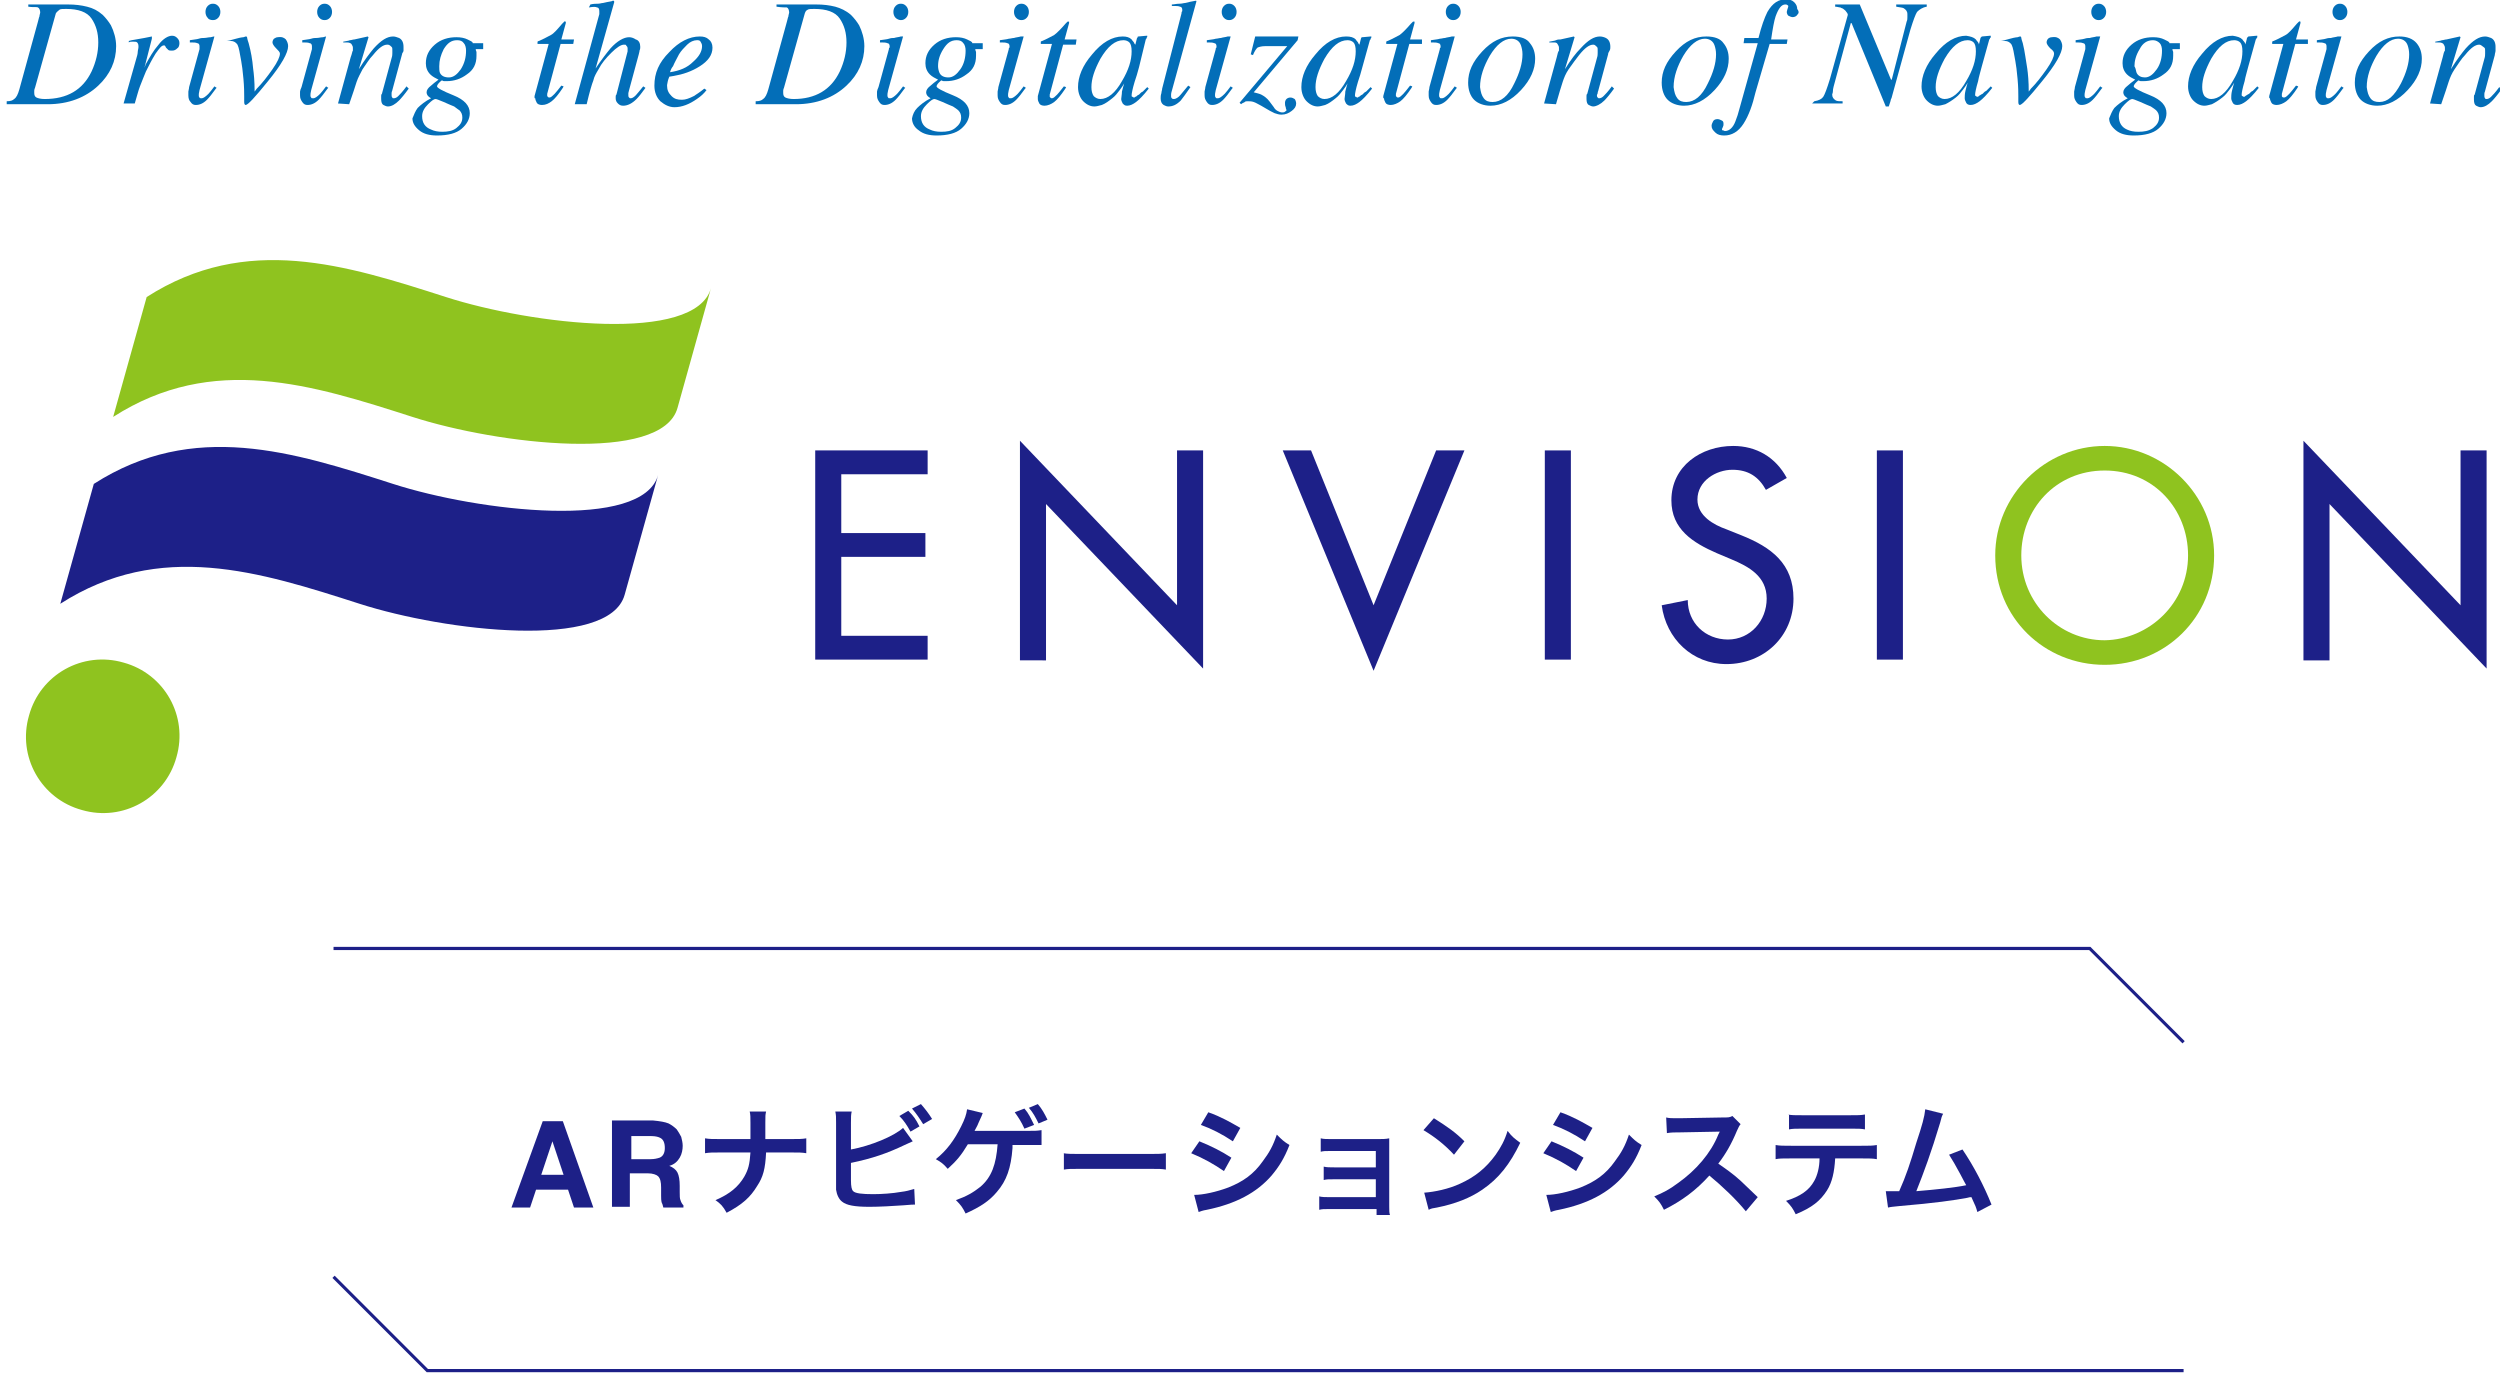 <?xml version="1.0" encoding="utf-8"?>
<!-- Generator: Adobe Illustrator 23.0.3, SVG Export Plug-In . SVG Version: 6.00 Build 0)  -->
<svg version="1.1" id="レイヤー_1" xmlns="http://www.w3.org/2000/svg" xmlns:xlink="http://www.w3.org/1999/xlink" x="0px"
	 y="0px" viewBox="0 0 335.8 184.4" style="enable-background:new 0 0 335.8 184.4;" xml:space="preserve">
<style type="text/css">
	.st0{fill:#036EB8;}
	.st1{fill:#8FC31F;}
	.st2{fill:#1D2088;}
	.st3{fill:#1D2087;}
	.st4{fill:none;stroke:#1D2088;stroke-width:0.425;stroke-miterlimit:10;}
</style>
<g>
	<g>
		<path class="st0" d="M0.9,13.6c0.5,0,0.8-0.1,1-0.3c0.3-0.2,0.5-0.6,0.7-1.3l2.5-9.1c0.1-0.3,0.1-0.5,0.2-0.7
			c0-0.2,0.1-0.4,0.1-0.5c0-0.3-0.1-0.6-0.3-0.7S4.4,1,3.8,0.9V0.6h5.3c1,0,1.8,0.1,2.6,0.3s1.4,0.5,2.1,1.1
			c0.4,0.4,0.8,0.9,1.1,1.4c0.4,0.8,0.7,1.8,0.7,2.8c0,2-0.8,3.8-2.4,5.3c-1.7,1.6-4,2.5-6.8,2.5H0.9V13.6z M12.3,9.6
			c0.6-1.3,0.9-2.6,0.9-3.9c0-1.3-0.3-2.3-0.9-3.2c-0.6-0.9-1.8-1.3-3.4-1.3c-0.4,0-0.8,0-0.9,0.1S7.6,1.6,7.5,1.8l-2.8,10
			c-0.1,0.2-0.1,0.4-0.1,0.4c0,0.1,0,0.2,0,0.3c0,0.3,0.1,0.5,0.3,0.6c0.2,0.1,0.6,0.2,1.1,0.2C9,13.3,11.1,12.1,12.3,9.6z"/>
		<path class="st0" d="M20.4,4.9c0,0,0,0.1,0,0.1c0,0.1,0,0.1,0,0.2l-1,3.9l0.2-0.5c0.5-0.9,1-1.8,1.7-2.6c0.6-0.8,1.3-1.2,1.8-1.2
			c0.3,0,0.5,0.1,0.7,0.3s0.3,0.4,0.3,0.7c0,0.3-0.1,0.6-0.3,0.7c-0.2,0.2-0.4,0.3-0.7,0.3c-0.2,0-0.4,0-0.5-0.1
			c-0.1-0.1-0.2-0.2-0.3-0.3l-0.1-0.2c0,0-0.1-0.1-0.1-0.1c0,0-0.1,0-0.1,0c-0.3,0-0.6,0.4-1.1,1.1C20.4,8,20,8.8,19.6,9.6
			c-0.2,0.5-0.5,1.2-0.8,2c-0.2,0.5-0.4,1.3-0.7,2.3h-1.5l1.7-6c0.1-0.3,0.2-0.7,0.2-0.9s0.1-0.5,0.1-0.7c0-0.2,0-0.3-0.1-0.5
			s-0.3-0.2-0.5-0.2c-0.1,0-0.2,0-0.3,0c-0.1,0-0.3,0-0.4,0.1V5.5l0.4-0.1c0.5-0.1,1.1-0.2,1.7-0.3c0.6-0.1,0.9-0.2,1-0.2
			C20.3,4.9,20.3,4.9,20.4,4.9z"/>
		<path class="st0" d="M28.8,4.9C28.8,4.9,28.8,4.9,28.8,4.9l-2,7.2c-0.1,0.4-0.1,0.6-0.1,0.7c0,0.1,0,0.2,0.1,0.3
			c0,0.1,0.1,0.1,0.3,0.1c0.2,0,0.5-0.2,0.9-0.6c0.2-0.2,0.5-0.6,0.8-1l0.3,0.2l-0.1,0.1c-0.5,0.7-0.9,1.2-1.2,1.5
			c-0.5,0.5-1,0.7-1.5,0.7c-0.3,0-0.5-0.1-0.7-0.4c-0.2-0.2-0.3-0.5-0.3-0.9c0-0.2,0-0.4,0-0.5s0.1-0.4,0.1-0.6l1.4-5.1
			c0-0.1,0-0.2,0-0.2c0-0.1,0-0.1,0-0.2c0-0.2-0.1-0.4-0.3-0.4c-0.2-0.1-0.5-0.1-1-0.1V5.4c0.5-0.1,0.9-0.1,1.2-0.2s0.5-0.1,0.7-0.1
			C27.7,5.1,28,5,28.3,5C28.6,4.9,28.8,4.9,28.8,4.9z M27.9,2.4c-0.2-0.2-0.3-0.5-0.3-0.8c0-0.3,0.1-0.6,0.3-0.8s0.4-0.3,0.7-0.3
			s0.5,0.1,0.7,0.3c0.2,0.2,0.3,0.5,0.3,0.8s-0.1,0.6-0.3,0.8c-0.2,0.2-0.4,0.3-0.7,0.3C28.3,2.7,28,2.6,27.9,2.4z"/>
		<path class="st0" d="M38.4,5.3c0.2,0.3,0.3,0.6,0.3,0.9c0,0.9-0.9,2.5-2.7,4.7c-1.7,2.1-2.7,3.2-3,3.2c-0.1,0-0.2-0.1-0.2-0.4
			c0-0.1,0-0.4,0-0.8c0-0.4,0-1.2-0.1-2.3s-0.2-1.9-0.3-2.4c-0.2-1.1-0.3-1.8-0.5-2.2c-0.2-0.3-0.5-0.5-0.9-0.5c-0.1,0-0.2,0-0.3,0
			c-0.1,0-0.2,0-0.3,0V5.5c0.2,0,0.6-0.1,1.3-0.3s1-0.2,1-0.2L33,4.9c0.1,0,0.2,0,0.2,0.2c0,0.1,0.1,0.4,0.2,0.7
			C33.7,6.9,33.9,8,34,9.2c0.1,0.7,0.2,1.7,0.2,3.1l0.3-0.4c0.7-0.7,1.4-1.6,2.1-2.6c0.7-1,1-1.7,1-2.1c0-0.2-0.2-0.4-0.5-0.7
			s-0.5-0.6-0.5-0.8c0-0.2,0.1-0.4,0.2-0.5c0.2-0.1,0.3-0.2,0.5-0.2C37.9,4.9,38.2,5.1,38.4,5.3z"/>
		<path class="st0" d="M43.8,4.9C43.9,4.9,43.9,4.9,43.8,4.9l-2,7.2c-0.1,0.4-0.1,0.6-0.1,0.7c0,0.1,0,0.2,0.1,0.3
			c0,0.1,0.1,0.1,0.3,0.1c0.2,0,0.5-0.2,0.9-0.6c0.2-0.2,0.5-0.6,0.8-1l0.3,0.2l-0.1,0.1c-0.5,0.7-0.9,1.2-1.2,1.5
			c-0.5,0.5-1,0.7-1.5,0.7c-0.3,0-0.5-0.1-0.7-0.4s-0.3-0.5-0.3-0.9c0-0.2,0-0.4,0-0.5s0.1-0.4,0.2-0.6l1.4-5.1c0-0.1,0-0.2,0-0.2
			c0-0.1,0-0.1,0-0.2c0-0.2-0.1-0.4-0.3-0.4c-0.2-0.1-0.5-0.1-1-0.1V5.4c0.5-0.1,0.9-0.1,1.2-0.2s0.5-0.1,0.7-0.1
			C42.8,5.1,43.1,5,43.4,5C43.7,4.9,43.8,4.9,43.8,4.9z M42.9,2.4c-0.2-0.2-0.3-0.5-0.3-0.8c0-0.3,0.1-0.6,0.3-0.8
			c0.2-0.2,0.4-0.3,0.7-0.3s0.5,0.1,0.7,0.3c0.2,0.2,0.3,0.5,0.3,0.8s-0.1,0.6-0.3,0.8s-0.4,0.3-0.7,0.3C43.3,2.7,43.1,2.6,42.9,2.4
			z"/>
		<path class="st0" d="M45.4,13.9l1.7-6.2c0.2-0.5,0.2-0.8,0.3-0.9c0-0.1,0-0.2,0-0.4c0-0.2-0.1-0.3-0.2-0.5
			c-0.1-0.1-0.3-0.2-0.6-0.2c-0.1,0-0.2,0-0.2,0c-0.1,0-0.2,0-0.3,0V5.6c0.4-0.1,0.7-0.1,0.9-0.2c0.2,0,0.4-0.1,0.6-0.1l1.8-0.4
			c0,0,0.1,0.1,0.1,0.1l-1.3,4.3c0.8-1.3,1.5-2.2,2-2.8c1-1.1,1.8-1.6,2.6-1.6c0.3,0,0.5,0.1,0.8,0.2c0.4,0.2,0.6,0.6,0.6,1.2
			c0,0.2,0,0.3,0,0.5S54,7.1,54,7.3l-1.3,4.8c0,0.1-0.1,0.2-0.1,0.4c0,0.1,0,0.2,0,0.3c0,0.1,0,0.2,0.1,0.3c0,0.1,0.1,0.1,0.2,0.1
			c0.2,0,0.4-0.1,0.6-0.3c0.2-0.2,0.6-0.6,1.1-1.3l0.3,0.3c-0.5,0.7-1,1.3-1.3,1.6c-0.5,0.5-1,0.8-1.5,0.8c-0.2,0-0.4-0.1-0.6-0.2
			c-0.2-0.1-0.3-0.4-0.3-0.8c0-0.1,0-0.2,0-0.4c0-0.1,0-0.2,0.1-0.3l1.3-4.8c0.1-0.3,0.1-0.5,0.1-0.7c0-0.2,0-0.3,0-0.4
			c0-0.2,0-0.3-0.1-0.4C52.3,6,52.2,6,52,6c-0.5,0-1.1,0.4-1.9,1.4c-0.5,0.5-0.9,1.2-1.4,1.9c-0.3,0.6-0.6,1.1-0.8,1.7s-0.5,1.6-1,3
			L45.4,13.9L45.4,13.9z"/>
		<path class="st0" d="M56.1,14.5c0.4-0.4,1-0.9,1.8-1.3c-0.2-0.1-0.3-0.2-0.4-0.3c-0.1-0.1-0.2-0.3-0.2-0.5c0-0.3,0.2-0.6,0.6-0.9
			c0.2-0.2,0.6-0.5,1-0.8c-0.4-0.2-0.8-0.4-1.1-0.7c-0.4-0.4-0.6-0.9-0.6-1.5c0-1,0.4-1.8,1.2-2.5s1.8-1,2.9-1
			c0.6,0,1.1,0.1,1.5,0.3c0.4,0.2,0.7,0.3,0.7,0.5h1.4v0.8h-1c0,0.2,0.1,0.3,0.1,0.4s0,0.3,0,0.5c0,1.1-0.4,1.9-1.3,2.5
			c-0.8,0.6-1.7,0.9-2.7,0.9c-0.1,0-0.2,0-0.3,0s-0.2,0-0.3-0.1c-0.1,0-0.2,0.1-0.4,0.3c-0.2,0.2-0.3,0.4-0.3,0.5
			c0,0.2,0.7,0.6,2.2,1.2c1.5,0.6,2.2,1.4,2.2,2.4c0,0.8-0.4,1.5-1.1,2.1s-1.8,0.9-3.3,0.9c-1,0-1.8-0.2-2.4-0.7s-0.9-1-0.9-1.6
			C55.6,15.4,55.8,14.9,56.1,14.5z M61.3,17.2c0.5-0.4,0.8-0.8,0.8-1.4c0-0.4-0.1-0.7-0.4-1c-0.2-0.1-0.4-0.3-0.7-0.5
			c-0.3-0.1-0.7-0.3-1.4-0.6s-1-0.4-1.1-0.4c-0.2,0-0.5,0.2-1,0.7s-0.8,1-0.8,1.6c0,0.9,0.4,1.5,1.2,1.8c0.4,0.2,0.9,0.3,1.5,0.3
			C60.1,17.7,60.8,17.6,61.3,17.2z M59.1,9.8c0.2,0.4,0.6,0.6,1.2,0.6c0.6,0,1.1-0.4,1.6-1.1c0.5-0.8,0.7-1.6,0.7-2.5
			c0-0.4-0.1-0.8-0.3-1c-0.2-0.3-0.5-0.4-0.9-0.4c-0.8,0-1.3,0.4-1.8,1.2C59.2,7.4,59,8.1,59,8.9C59,9.2,59,9.6,59.1,9.8z"/>
		<path class="st0" d="M71.8,13.1c0-0.1,0-0.1,0-0.2l1.9-7h-1.5c0-0.2,0-0.3,0-0.3s0.1-0.1,0.2-0.1c0.7-0.3,1.2-0.6,1.6-0.8
			s0.9-0.8,1.5-1.5l0.2-0.2c0,0,0,0,0.1-0.1s0.1,0,0.1,0c0.1,0,0.1,0,0.1,0c0,0,0,0.1,0,0.1c0,0,0,0.1,0,0.1l-0.6,2.2h1.7L77,5.9
			h-1.7l-1.8,6.7c0,0.1,0,0.2,0,0.3c0.1,0.1,0.1,0.2,0.3,0.2c0.2,0,0.4-0.2,0.7-0.5c0.2-0.2,0.5-0.6,0.9-1.1l0.3,0.1l-0.1,0.2
			c-0.6,0.9-1.1,1.5-1.5,1.8c-0.4,0.3-0.8,0.5-1.3,0.5c-0.3,0-0.6-0.1-0.7-0.3s-0.2-0.4-0.2-0.6C71.8,13.2,71.8,13.2,71.8,13.1z"/>
		<path class="st0" d="M79.3,0.6c0.4-0.1,0.8-0.1,1-0.1c0.3,0,0.5-0.1,0.7-0.1c0.8-0.2,1.2-0.2,1.3-0.3c0.1,0,0.1,0,0.1,0
			c0.1,0,0.1,0.1,0.1,0.2l-2.5,8.9c0.8-1.2,1.5-2.1,2-2.7c0.9-1,1.8-1.5,2.5-1.5c0.3,0,0.6,0.1,0.9,0.3C85.8,5.4,86,5.8,86,6.3
			c0,0.1,0,0.3-0.1,0.5c0,0.2-0.1,0.4-0.1,0.5l-1.3,4.8c0,0.1-0.1,0.3-0.1,0.4s0,0.2,0,0.3c0,0.1,0,0.2,0.1,0.3
			c0.1,0.1,0.1,0.1,0.2,0.1c0.2,0,0.4-0.1,0.7-0.4c0.2-0.2,0.5-0.6,1-1.2l0.3,0.2c-0.5,0.7-0.9,1.2-1.2,1.5
			c-0.6,0.6-1.2,0.9-1.8,0.9c-0.3,0-0.5-0.1-0.7-0.3s-0.3-0.4-0.3-0.7c0-0.1,0-0.2,0-0.2c0-0.1,0-0.2,0.1-0.3l1.5-5.8
			c0-0.1,0-0.1,0-0.2c0-0.1,0-0.1,0-0.2c0-0.2-0.1-0.3-0.2-0.4C84.1,6,84,6,83.8,6c-0.4,0-1,0.4-1.7,1.1c-0.7,0.7-1.3,1.4-1.7,2.2
			c-0.3,0.5-0.6,1-0.7,1.5c-0.2,0.5-0.5,1.5-0.9,3.2h-1.6l3.3-12.1c0-0.1,0-0.2,0-0.2c0-0.1,0-0.1,0-0.2c0-0.3-0.1-0.5-0.3-0.5
			c-0.2-0.1-0.5-0.1-1.1,0L79.3,0.6L79.3,0.6z"/>
		<path class="st0" d="M89.9,7c1.3-1.4,2.7-2.1,4.1-2.1c0.5,0,0.9,0.1,1.2,0.4c0.3,0.2,0.5,0.6,0.5,1.1c0,1-0.6,1.8-1.7,2.5
			s-2.3,1.1-3.5,1.3l-0.6,0.1c-0.1,0.3-0.2,0.5-0.2,0.6s-0.1,0.4-0.1,0.6c0,0.6,0.2,1,0.6,1.4s0.8,0.5,1.4,0.5c0.5,0,1-0.2,1.6-0.5
			c0.3-0.2,0.8-0.5,1.4-1l0.3,0.2c-0.3,0.4-0.7,0.8-1.3,1.2c-1,0.7-2,1.1-3,1.1c-0.7,0-1.3-0.3-1.9-0.8c-0.5-0.5-0.8-1.2-0.8-2.1
			C87.9,9.8,88.5,8.4,89.9,7z M93.1,8.3c0.8-0.7,1.2-1.4,1.2-2.1c0-0.3-0.1-0.4-0.2-0.6s-0.3-0.2-0.5-0.2c-0.4,0-0.9,0.2-1.3,0.6
			c-0.4,0.4-0.8,0.8-1.1,1.3c-0.3,0.6-0.6,1.1-0.8,1.6C90.3,9,90.1,9.3,90,9.7C91.3,9.5,92.3,9.1,93.1,8.3z"/>
		<path class="st0" d="M101.5,13.6c0.5,0,0.8-0.1,1-0.3c0.3-0.2,0.5-0.6,0.7-1.3l2.5-9.1c0.1-0.3,0.1-0.5,0.2-0.7
			c0-0.2,0.1-0.4,0.1-0.5c0-0.3-0.1-0.6-0.3-0.7C105.4,1,105,1,104.3,0.9V0.6h5.3c1,0,1.8,0.1,2.6,0.3c0.7,0.2,1.4,0.5,2.1,1.1
			c0.4,0.4,0.8,0.9,1.1,1.4c0.4,0.8,0.7,1.8,0.7,2.8c0,2-0.8,3.8-2.4,5.3c-1.7,1.6-4,2.5-6.8,2.5h-5.4L101.5,13.6L101.5,13.6z
			 M112.8,9.6c0.6-1.3,0.9-2.6,0.9-3.9c0-1.3-0.3-2.3-0.9-3.2c-0.6-0.9-1.8-1.3-3.4-1.3c-0.4,0-0.8,0-0.9,0.1
			c-0.2,0.1-0.3,0.2-0.4,0.5l-2.8,10c-0.1,0.2-0.1,0.4-0.1,0.4c0,0.1,0,0.2,0,0.3c0,0.3,0.1,0.5,0.3,0.6c0.2,0.1,0.6,0.2,1.1,0.2
			C109.5,13.3,111.6,12.1,112.8,9.6z"/>
		<path class="st0" d="M121.3,4.9C121.3,4.9,121.3,4.9,121.3,4.9l-2,7.2c-0.1,0.4-0.1,0.6-0.1,0.7c0,0.1,0,0.2,0.1,0.3
			c0,0.1,0.1,0.1,0.3,0.1c0.2,0,0.5-0.2,0.9-0.6c0.2-0.2,0.5-0.6,0.8-1l0.3,0.2l-0.1,0.1c-0.5,0.7-0.9,1.2-1.2,1.5
			c-0.5,0.5-1,0.7-1.5,0.7c-0.3,0-0.5-0.1-0.7-0.4s-0.3-0.5-0.3-0.9c0-0.2,0-0.4,0-0.5s0.1-0.4,0.2-0.6l1.4-5.1c0-0.1,0-0.2,0.1-0.2
			c0-0.1,0-0.1,0-0.2c0-0.2-0.1-0.4-0.3-0.4c-0.2-0.1-0.5-0.1-1-0.1V5.4c0.6-0.1,0.9-0.1,1.2-0.2s0.5-0.1,0.7-0.1
			c0.3-0.1,0.6-0.1,0.9-0.2C121.1,4.9,121.2,4.9,121.3,4.9z M120.3,2.4c-0.2-0.2-0.3-0.5-0.3-0.8c0-0.3,0.1-0.6,0.3-0.8
			s0.4-0.3,0.7-0.3s0.5,0.1,0.7,0.3c0.2,0.2,0.3,0.5,0.3,0.8s-0.1,0.6-0.3,0.8c-0.2,0.2-0.4,0.3-0.7,0.3
			C120.8,2.7,120.5,2.6,120.3,2.4z"/>
		<path class="st0" d="M123.2,14.5c0.4-0.4,1-0.9,1.8-1.3c-0.2-0.1-0.3-0.2-0.4-0.3c-0.1-0.1-0.2-0.3-0.2-0.5c0-0.3,0.2-0.6,0.6-0.9
			c0.2-0.2,0.6-0.5,1-0.8c-0.4-0.2-0.8-0.4-1.1-0.7c-0.4-0.4-0.6-0.9-0.6-1.5c0-1,0.4-1.8,1.2-2.5s1.8-1,2.9-1
			c0.6,0,1.1,0.1,1.5,0.3s0.7,0.3,0.7,0.5h1.4v0.8h-1c0,0.2,0.1,0.3,0.1,0.4c0,0.1,0,0.3,0,0.5c0,1.1-0.4,1.9-1.3,2.5
			c-0.8,0.6-1.7,0.9-2.7,0.9c-0.1,0-0.2,0-0.3,0s-0.2,0-0.3-0.1c-0.1,0-0.2,0.1-0.4,0.3c-0.2,0.2-0.3,0.4-0.3,0.5
			c0,0.2,0.7,0.6,2.2,1.2c1.5,0.6,2.2,1.4,2.2,2.4c0,0.8-0.4,1.5-1.1,2.1c-0.7,0.6-1.8,0.9-3.3,0.9c-1,0-1.8-0.2-2.4-0.7
			c-0.6-0.4-0.9-1-0.9-1.6C122.6,15.4,122.8,14.9,123.2,14.5z M128.3,17.2c0.5-0.4,0.8-0.8,0.8-1.4c0-0.4-0.1-0.7-0.4-1
			c-0.1-0.1-0.4-0.3-0.7-0.5c-0.3-0.1-0.7-0.3-1.4-0.6c-0.7-0.3-1-0.4-1.1-0.4c-0.2,0-0.5,0.2-1,0.7s-0.8,1-0.8,1.6
			c0,0.9,0.4,1.5,1.2,1.8c0.4,0.2,0.9,0.3,1.5,0.3C127.2,17.7,127.8,17.6,128.3,17.2z M126.2,9.8c0.2,0.4,0.6,0.6,1.2,0.6
			c0.6,0,1.1-0.4,1.6-1.1s0.7-1.6,0.7-2.5c0-0.4-0.1-0.8-0.3-1c-0.2-0.3-0.5-0.4-0.9-0.4c-0.8,0-1.3,0.4-1.8,1.2
			c-0.5,0.8-0.7,1.5-0.7,2.3C126,9.2,126.1,9.6,126.2,9.8z"/>
		<path class="st0" d="M137.5,4.9C137.5,4.9,137.5,4.9,137.5,4.9l-2,7.2c-0.1,0.4-0.1,0.6-0.1,0.7c0,0.1,0,0.2,0.1,0.3
			c0,0.1,0.1,0.1,0.3,0.1c0.2,0,0.5-0.2,0.9-0.6c0.2-0.2,0.5-0.6,0.8-1l0.3,0.2l-0.1,0.1c-0.5,0.7-0.9,1.2-1.2,1.5
			c-0.5,0.5-1,0.7-1.5,0.7c-0.3,0-0.5-0.1-0.7-0.4s-0.3-0.5-0.3-0.9c0-0.2,0-0.4,0-0.5s0.1-0.4,0.1-0.6l1.4-5.1c0-0.1,0-0.2,0.1-0.2
			c0-0.1,0-0.1,0-0.2c0-0.2-0.1-0.4-0.3-0.4c-0.2-0.1-0.5-0.1-1-0.1V5.4c0.6-0.1,0.9-0.1,1.2-0.2c0.2,0,0.5-0.1,0.7-0.1
			c0.3-0.1,0.6-0.1,0.9-0.2C137.3,4.9,137.4,4.9,137.5,4.9z M136.5,2.4c-0.2-0.2-0.3-0.5-0.3-0.8c0-0.3,0.1-0.6,0.3-0.8
			c0.2-0.2,0.4-0.3,0.7-0.3s0.5,0.1,0.7,0.3c0.2,0.2,0.3,0.5,0.3,0.8s-0.1,0.6-0.3,0.8s-0.4,0.3-0.7,0.3
			C136.9,2.7,136.7,2.6,136.5,2.4z"/>
		<path class="st0" d="M139.4,13.1c0-0.1,0-0.1,0-0.2l1.9-7h-1.5c0-0.2,0-0.3,0-0.3s0.1-0.1,0.2-0.1c0.7-0.3,1.2-0.6,1.6-0.8
			c0.4-0.3,0.9-0.8,1.5-1.5l0.2-0.2c0,0,0,0,0.1-0.1c0,0,0.1,0,0.1,0c0.1,0,0.1,0,0.1,0c0,0,0,0.1,0,0.1c0,0,0,0.1,0,0.1l-0.6,2.2
			h1.6l-0.1,0.7h-1.7l-1.8,6.7c0,0.1,0,0.2,0,0.3c0.1,0.1,0.1,0.2,0.3,0.2c0.2,0,0.4-0.2,0.7-0.5c0.2-0.2,0.5-0.6,0.9-1.1l0.3,0.1
			l-0.1,0.2c-0.6,0.9-1.1,1.5-1.5,1.8c-0.4,0.3-0.9,0.5-1.3,0.5c-0.3,0-0.6-0.1-0.7-0.3c-0.1-0.2-0.2-0.4-0.2-0.6
			C139.4,13.2,139.4,13.2,139.4,13.1z"/>
		<path class="st0" d="M152,5.3c0.1,0.2,0.3,0.3,0.4,0.6l0.1,0.1l0.2-0.8c0-0.1,0.1-0.1,0.1-0.2s0.1-0.1,0.1-0.1l1.1-0.1
			c0.1,0,0.1,0,0.1,0s0,0.1,0,0.1c0,0.1-0.1,0.2-0.1,0.2c0,0.1,0,0.1-0.1,0.2L153,9c-0.2,0.8-0.4,1.4-0.6,2c-0.3,1-0.4,1.6-0.4,1.8
			c0,0.1,0,0.2,0.1,0.2c0.1,0,0.1,0.1,0.2,0.1c0.1,0,0.1,0,0.2-0.1c0.1,0,0.2-0.1,0.3-0.2l0.2-0.1c0.1-0.1,0.1-0.1,0.2-0.2
			c0.1-0.1,0.1-0.1,0.3-0.2l0.6-0.6l0.2,0.2c-0.7,0.9-1.3,1.5-1.7,1.8c-0.4,0.3-0.8,0.5-1.2,0.5c-0.3,0-0.4-0.1-0.6-0.3
			c-0.1-0.2-0.2-0.4-0.2-0.6c0-0.2,0.1-0.6,0.1-1c0.1-0.4,0.2-0.8,0.3-1.1c-0.1,0.2-0.3,0.5-0.6,0.9c-0.3,0.4-0.6,0.8-1,1.1
			c-0.5,0.4-0.9,0.7-1.4,0.9c-0.4,0.1-0.7,0.2-1,0.2c-0.5,0-1-0.2-1.5-0.7c-0.4-0.4-0.7-1.1-0.7-1.9c0-1.4,0.6-2.9,1.9-4.4
			c1.3-1.6,2.7-2.4,4.1-2.4C151.3,4.9,151.7,5,152,5.3z M151.7,5.7c-0.2-0.2-0.5-0.3-0.8-0.3c-1.1,0-2.1,0.8-3.1,2.5
			c-0.8,1.5-1.2,2.7-1.2,3.8c0,0.5,0.1,0.9,0.3,1.2c0.2,0.2,0.5,0.4,0.9,0.4c1,0,2-0.8,2.9-2.4c0.9-1.5,1.3-2.8,1.3-4
			C152,6.3,151.9,5.9,151.7,5.7z"/>
		<path class="st0" d="M158.7,1.8c0-0.1,0-0.2,0.1-0.3c0-0.1,0-0.2,0-0.2c0-0.2-0.1-0.4-0.3-0.4c-0.2-0.1-0.5-0.1-1.1-0.1V0.6
			c0.3,0,0.6-0.1,1-0.1s0.6-0.1,0.8-0.1c0.4-0.1,0.8-0.2,1.4-0.3c0.1,0,0.1,0,0.1,0.1l-3.3,12c-0.1,0.3-0.1,0.5-0.1,0.5
			c0,0.1,0,0.1,0,0.2c0,0.1,0,0.2,0.1,0.3s0.1,0.1,0.3,0.1c0.2,0,0.6-0.2,0.9-0.6s0.7-0.8,1-1.2l0.3,0.2c-0.6,0.9-1,1.4-1.3,1.8
			c-0.6,0.6-1.1,0.8-1.7,0.8c-0.2,0-0.4-0.1-0.6-0.2c-0.3-0.2-0.4-0.5-0.4-0.9c0-0.2,0-0.4,0.1-0.7c0-0.2,0.1-0.4,0.1-0.6L158.7,1.8
			z"/>
		<path class="st0" d="M165.3,4.9C165.4,4.9,165.4,4.9,165.3,4.9l-2,7.2c-0.1,0.4-0.1,0.6-0.1,0.7c0,0.1,0,0.2,0.1,0.3
			c0,0.1,0.1,0.1,0.3,0.1c0.2,0,0.5-0.2,0.9-0.6c0.2-0.2,0.5-0.6,0.8-1l0.3,0.2l-0.1,0.1c-0.5,0.7-0.9,1.2-1.2,1.5
			c-0.5,0.5-1,0.7-1.5,0.7c-0.3,0-0.5-0.1-0.7-0.4s-0.3-0.5-0.3-0.9c0-0.2,0-0.4,0-0.5s0.1-0.4,0.1-0.6l1.4-5.1c0-0.1,0-0.2,0.1-0.2
			c0-0.1,0-0.1,0-0.2c0-0.2-0.1-0.4-0.3-0.4c-0.2-0.1-0.5-0.1-1-0.1V5.4c0.6-0.1,0.9-0.1,1.2-0.2c0.2,0,0.5-0.1,0.7-0.1
			c0.3-0.1,0.6-0.1,0.9-0.2C165.1,4.9,165.3,4.9,165.3,4.9z M164.4,2.4c-0.2-0.2-0.3-0.5-0.3-0.8c0-0.3,0.1-0.6,0.3-0.8
			c0.2-0.2,0.4-0.3,0.7-0.3s0.5,0.1,0.7,0.3c0.2,0.2,0.3,0.5,0.3,0.8s-0.1,0.6-0.3,0.8c-0.2,0.2-0.4,0.3-0.7,0.3
			C164.8,2.7,164.6,2.6,164.4,2.4z"/>
		<path class="st0" d="M174.3,5.4l-5.9,7c0.4,0.1,0.8,0.2,1,0.3c0.4,0.2,0.8,0.5,1.1,0.9l0.6,0.8c0.1,0.2,0.3,0.4,0.5,0.5
			c0.2,0.1,0.4,0.2,0.6,0.2c0.2,0,0.3,0,0.4-0.1c0.1-0.1,0.2-0.1,0.2-0.2c0-0.1-0.1-0.2-0.1-0.4c-0.1-0.2-0.1-0.4-0.1-0.6
			c0-0.2,0.1-0.4,0.2-0.5c0.1-0.1,0.3-0.2,0.5-0.2c0.3,0,0.4,0.1,0.6,0.2c0.1,0.1,0.2,0.4,0.2,0.6c0,0.4-0.2,0.7-0.6,1
			c-0.4,0.3-0.8,0.5-1.4,0.5c-0.3,0-0.6-0.1-0.9-0.2c-0.2-0.1-0.4-0.2-0.6-0.3l-1.2-0.7c-0.4-0.2-0.7-0.4-1-0.5
			c-0.3-0.1-0.5-0.1-0.8-0.1c-0.2,0-0.3,0-0.4,0.1s-0.3,0.1-0.5,0.3l-0.2-0.2l6.4-7.6h-3c-0.4,0-0.8,0.1-1,0.2
			c-0.2,0.2-0.4,0.5-0.6,1l-0.3-0.1l0.6-2.4h5.8L174.3,5.4L174.3,5.4z"/>
		<path class="st0" d="M182.1,5.3c0.1,0.2,0.3,0.3,0.4,0.6l0.1,0.1l0.2-0.8c0-0.1,0.1-0.1,0.1-0.2S182.9,5,183,5l1.1-0.1
			c0.1,0,0.1,0,0.1,0s0,0.1,0,0.1c0,0.1-0.1,0.2-0.1,0.2c0,0.1,0,0.1-0.1,0.2l-1,3.6c-0.2,0.8-0.4,1.4-0.6,2c-0.3,1-0.4,1.6-0.4,1.8
			c0,0.1,0,0.2,0.1,0.2c0.1,0,0.1,0.1,0.2,0.1c0.1,0,0.1,0,0.2-0.1c0.1,0,0.2-0.1,0.3-0.2l0.2-0.1c0.1-0.1,0.1-0.1,0.2-0.2
			c0.1-0.1,0.1-0.1,0.3-0.2l0.6-0.6l0.2,0.2c-0.7,0.9-1.3,1.5-1.7,1.8c-0.4,0.3-0.8,0.5-1.2,0.5c-0.3,0-0.4-0.1-0.6-0.3
			c-0.1-0.2-0.2-0.4-0.2-0.6c0-0.2,0.1-0.6,0.1-1c0.1-0.4,0.2-0.8,0.3-1.1c-0.1,0.2-0.3,0.5-0.6,0.9c-0.3,0.4-0.6,0.8-1,1.1
			c-0.5,0.4-0.9,0.7-1.4,0.9c-0.4,0.1-0.7,0.2-1,0.2c-0.5,0-1-0.2-1.5-0.7c-0.4-0.4-0.7-1.1-0.7-1.9c0-1.4,0.6-2.9,1.9-4.4
			c1.3-1.6,2.7-2.4,4.1-2.4C181.4,4.9,181.8,5,182.1,5.3z M181.8,5.7c-0.2-0.2-0.5-0.3-0.8-0.3c-1.1,0-2.1,0.8-3.1,2.5
			c-0.8,1.5-1.2,2.7-1.2,3.8c0,0.5,0.1,0.9,0.3,1.2c0.2,0.2,0.5,0.4,0.9,0.4c1,0,2-0.8,2.9-2.4c0.9-1.5,1.3-2.8,1.3-4
			C182.1,6.3,182,5.9,181.8,5.7z"/>
		<path class="st0" d="M185.8,13.1c0-0.1,0-0.1,0-0.2l1.9-7h-1.5c0-0.2,0-0.3,0-0.3s0.1-0.1,0.2-0.1c0.7-0.3,1.2-0.6,1.6-0.8
			c0.4-0.3,0.9-0.8,1.5-1.5l0.2-0.2c0,0,0,0,0.1-0.1c0,0,0.1,0,0.1,0c0.1,0,0.1,0,0.1,0c0,0,0,0.1,0,0.1c0,0,0,0.1,0,0.1l-0.6,2.2
			h1.6L191,5.9h-1.7l-1.8,6.7c0,0.1,0,0.2,0,0.3c0.1,0.1,0.1,0.2,0.3,0.2c0.2,0,0.4-0.2,0.7-0.5c0.2-0.2,0.5-0.6,0.9-1.1l0.3,0.1
			l-0.1,0.2c-0.6,0.9-1.1,1.5-1.5,1.8c-0.4,0.3-0.9,0.5-1.3,0.5c-0.3,0-0.6-0.1-0.7-0.3c-0.1-0.2-0.2-0.4-0.2-0.6
			C185.8,13.2,185.8,13.2,185.8,13.1z"/>
		<path class="st0" d="M195.4,4.9C195.5,4.9,195.5,4.9,195.4,4.9l-2,7.2c-0.1,0.4-0.1,0.6-0.1,0.7c0,0.1,0,0.2,0.1,0.3
			c0,0.1,0.1,0.1,0.3,0.1c0.2,0,0.5-0.2,0.9-0.6c0.2-0.2,0.5-0.6,0.8-1l0.3,0.2l-0.1,0.1c-0.5,0.7-0.9,1.2-1.2,1.5
			c-0.5,0.5-1,0.7-1.5,0.7c-0.3,0-0.5-0.1-0.7-0.4s-0.3-0.5-0.3-0.9c0-0.2,0-0.4,0-0.5s0.1-0.4,0.1-0.6l1.4-5.1c0-0.1,0-0.2,0.1-0.2
			c0-0.1,0-0.1,0-0.2c0-0.2-0.1-0.4-0.3-0.4c-0.2-0.1-0.5-0.1-1-0.1V5.4c0.6-0.1,0.9-0.1,1.2-0.2c0.2,0,0.5-0.1,0.7-0.1
			c0.3-0.1,0.6-0.1,0.9-0.2C195.3,4.9,195.4,4.9,195.4,4.9z M194.5,2.4c-0.2-0.2-0.3-0.5-0.3-0.8c0-0.3,0.1-0.6,0.3-0.8
			c0.2-0.2,0.4-0.3,0.7-0.3s0.5,0.1,0.7,0.3c0.2,0.2,0.3,0.5,0.3,0.8s-0.1,0.6-0.3,0.8c-0.2,0.2-0.4,0.3-0.7,0.3
			C194.9,2.7,194.7,2.6,194.5,2.4z"/>
		<path class="st0" d="M205.5,5.8c0.5,0.6,0.7,1.3,0.7,2.1c0,1.4-0.6,2.8-1.9,4.2c-1.3,1.4-2.7,2.1-4.1,2.1c-0.9,0-1.7-0.3-2.2-0.8
			s-0.8-1.3-0.8-2.3c0-1.5,0.6-2.8,1.9-4.2c1.3-1.4,2.6-2,4.1-2C204.3,4.9,205.1,5.2,205.5,5.8z M199.3,13.2
			c0.3,0.4,0.7,0.5,1.2,0.5c1.1,0,2.1-0.8,2.9-2.5c0.7-1.4,1.1-2.7,1.1-3.9c0-0.5-0.1-0.9-0.2-1.2c-0.2-0.6-0.7-0.9-1.3-0.9
			c-1,0-2,0.8-2.9,2.3c-0.8,1.4-1.3,2.8-1.3,4.2C198.9,12.4,199,12.8,199.3,13.2z"/>
		<path class="st0" d="M207.4,13.9l1.7-6.2c0.1-0.5,0.2-0.8,0.3-0.9c0-0.1,0-0.2,0-0.4c0-0.2-0.1-0.3-0.2-0.5s-0.3-0.2-0.6-0.2
			c-0.1,0-0.2,0-0.2,0c-0.1,0-0.2,0-0.3,0V5.6c0.4-0.1,0.7-0.1,0.9-0.2s0.4-0.1,0.6-0.1l1.8-0.4c0,0,0.1,0.1,0.1,0.1l-1.3,4.3
			c0.8-1.3,1.5-2.2,2.1-2.8c1-1.1,1.8-1.6,2.6-1.6c0.3,0,0.6,0.1,0.8,0.2c0.4,0.2,0.6,0.6,0.6,1.2c0,0.2,0,0.3-0.1,0.5
			S216,7.1,216,7.3l-1.3,4.8c0,0.1-0.1,0.2-0.1,0.4c0,0.1-0.1,0.2-0.1,0.3c0,0.1,0,0.2,0.1,0.3c0.1,0.1,0.1,0.1,0.2,0.1
			c0.2,0,0.4-0.1,0.6-0.3c0.2-0.2,0.6-0.6,1.1-1.3l0.3,0.3c-0.5,0.7-1,1.3-1.3,1.6c-0.5,0.5-1.1,0.8-1.5,0.8c-0.2,0-0.4-0.1-0.6-0.2
			c-0.2-0.1-0.3-0.4-0.3-0.8c0-0.1,0-0.2,0-0.4s0-0.2,0.1-0.3l1.3-4.8c0.1-0.3,0.1-0.5,0.1-0.7s0-0.3,0-0.4c0-0.2,0-0.3-0.1-0.4
			C214.3,6.1,214.2,6,214,6c-0.5,0-1.1,0.4-1.9,1.4c-0.4,0.5-0.9,1.2-1.4,1.9c-0.4,0.6-0.6,1.1-0.8,1.7c-0.2,0.6-0.5,1.6-0.9,3
			L207.4,13.9L207.4,13.9z"/>
		<path class="st0" d="M231.5,5.8c0.5,0.6,0.7,1.3,0.7,2.1c0,1.4-0.6,2.8-1.9,4.2c-1.3,1.4-2.7,2.1-4.1,2.1c-0.9,0-1.7-0.3-2.2-0.8
			s-0.8-1.3-0.8-2.3c0-1.5,0.6-2.8,1.9-4.2c1.3-1.4,2.6-2,4.1-2C230.3,4.9,231.1,5.2,231.5,5.8z M225.3,13.2
			c0.3,0.4,0.7,0.5,1.2,0.5c1.1,0,2.1-0.8,2.9-2.5c0.7-1.4,1.1-2.7,1.1-3.9c0-0.5-0.1-0.9-0.2-1.2c-0.2-0.6-0.7-0.9-1.3-0.9
			c-1,0-2,0.8-2.9,2.3c-0.8,1.4-1.3,2.8-1.3,4.2C224.9,12.4,225,12.8,225.3,13.2z"/>
		<path class="st0" d="M241.4,2c-0.1,0.2-0.4,0.3-0.6,0.3c-0.2,0-0.4-0.1-0.6-0.2c-0.1-0.1-0.2-0.3-0.2-0.5c0-0.1,0.1-0.4,0.2-0.7
			c0-0.1,0-0.2-0.1-0.2c-0.1-0.1-0.2-0.1-0.3-0.1c-0.5,0-0.9,0.5-1.3,1.6c-0.2,0.6-0.4,1.7-0.6,3.1h2.2L240,5.9h-2.3l-1.9,6.5
			c-0.4,1.7-0.9,3.1-1.6,4.2c-0.7,1.1-1.6,1.6-2.6,1.6c-0.5,0-0.9-0.1-1.2-0.4c-0.3-0.3-0.5-0.5-0.5-0.9c0-0.2,0.1-0.4,0.2-0.6
			s0.3-0.3,0.6-0.3c0.2,0,0.4,0.1,0.6,0.2c0.2,0.1,0.2,0.3,0.2,0.5c0,0.1,0,0.2-0.1,0.4s-0.1,0.2-0.1,0.3c0,0.1,0,0.1,0.1,0.1
			c0.1,0,0.2,0.1,0.3,0.1c0.6,0,1.1-0.5,1.4-1.3c0.2-0.5,0.4-1.1,0.6-1.9l2.4-8.6h-1.9l0.1-0.7h1.9c0.4-1.6,0.8-2.7,1.2-3.5
			c0.7-1.2,1.5-1.7,2.5-1.7c0.4,0,0.8,0.1,1.1,0.4s0.4,0.6,0.4,0.9C241.7,1.6,241.6,1.8,241.4,2z"/>
		<path class="st0" d="M243.7,13.6c0.6-0.1,1-0.3,1.2-0.6s0.5-1.1,0.9-2.4l2.4-8.6c0,0,0-0.2-0.2-0.4c-0.1-0.2-0.3-0.3-0.4-0.4
			c-0.1-0.1-0.3-0.1-0.4-0.2c-0.2,0-0.4-0.1-0.7-0.1V0.6h3.3l4.2,10.1l0.1,0l2-7.8c0.1-0.2,0.1-0.4,0.1-0.6c0-0.2,0-0.3,0-0.4
			c0-0.4-0.2-0.6-0.5-0.8c-0.2-0.1-0.5-0.1-1-0.2V0.6h4.1v0.3c-0.6,0.1-1,0.4-1.3,0.7c-0.2,0.3-0.5,1.1-0.9,2.4l-2.4,8.7
			c-0.1,0.3-0.1,0.5-0.2,0.6c0,0.1-0.1,0.4-0.3,1h-0.4l-4.6-11.2h-0.1l-2.3,8.5c0,0.1-0.1,0.3-0.1,0.6s-0.1,0.4-0.1,0.5
			c0,0.4,0.2,0.6,0.5,0.8c0.2,0.1,0.5,0.1,0.9,0.1v0.3h-4.1L243.7,13.6L243.7,13.6z"/>
		<path class="st0" d="M265.4,5.3c0.1,0.2,0.3,0.3,0.4,0.6l0,0.1l0.2-0.8c0-0.1,0-0.1,0.1-0.2c0,0,0.1-0.1,0.1-0.1l1.1-0.1
			c0.1,0,0.1,0,0.1,0c0,0,0,0.1,0,0.1c0,0.1,0,0.2-0.1,0.2c0,0.1,0,0.1-0.1,0.2l-1,3.6c-0.2,0.8-0.4,1.4-0.5,2
			c-0.3,1-0.4,1.6-0.4,1.8c0,0.1,0,0.2,0.1,0.2c0,0,0.1,0.1,0.2,0.1c0.1,0,0.1,0,0.2-0.1s0.2-0.1,0.3-0.2l0.2-0.1
			c0.1-0.1,0.1-0.1,0.2-0.2c0.1-0.1,0.1-0.1,0.3-0.2l0.6-0.6l0.2,0.2c-0.7,0.9-1.3,1.5-1.7,1.8c-0.4,0.3-0.8,0.5-1.2,0.5
			c-0.3,0-0.5-0.1-0.6-0.3c-0.1-0.2-0.2-0.4-0.2-0.6c0-0.2,0-0.6,0.1-1c0.1-0.4,0.2-0.8,0.3-1.1c-0.1,0.2-0.3,0.5-0.6,0.9
			c-0.3,0.4-0.6,0.8-1,1.1c-0.5,0.4-1,0.7-1.4,0.9c-0.4,0.1-0.7,0.2-1,0.2c-0.5,0-1-0.2-1.5-0.7c-0.4-0.4-0.7-1.1-0.7-1.9
			c0-1.4,0.6-2.9,1.9-4.4c1.3-1.6,2.7-2.4,4.1-2.4C264.7,4.9,265.1,5,265.4,5.3z M265.1,5.7c-0.2-0.2-0.5-0.3-0.8-0.3
			c-1.1,0-2.1,0.8-3.1,2.5c-0.8,1.5-1.2,2.7-1.2,3.8c0,0.5,0.1,0.9,0.3,1.2c0.2,0.2,0.5,0.4,0.9,0.4c1,0,2-0.8,2.9-2.4
			c0.9-1.5,1.3-2.8,1.3-4C265.4,6.3,265.3,5.9,265.1,5.7z"/>
		<path class="st0" d="M276.7,5.3c0.2,0.3,0.3,0.6,0.3,0.9c0,0.9-0.9,2.5-2.7,4.7c-1.7,2.1-2.7,3.2-3,3.2c-0.1,0-0.2-0.1-0.2-0.4
			c0-0.1,0-0.4,0-0.8c0-0.4,0-1.2-0.1-2.3s-0.2-1.9-0.3-2.4c-0.2-1.1-0.3-1.8-0.5-2.2c-0.2-0.3-0.5-0.5-0.9-0.5c-0.1,0-0.2,0-0.3,0
			s-0.2,0-0.3,0V5.5c0.2,0,0.6-0.1,1.3-0.3s1-0.2,1-0.2l0.3-0.1c0.1,0,0.2,0,0.2,0.2c0,0.1,0.1,0.4,0.2,0.7c0.3,1.2,0.4,2.3,0.6,3.4
			c0.1,0.7,0.2,1.7,0.2,3.1l0.3-0.4c0.7-0.7,1.4-1.6,2.1-2.6s1-1.7,1-2.1c0-0.2-0.1-0.4-0.5-0.7c-0.3-0.3-0.5-0.6-0.5-0.8
			c0-0.2,0.1-0.4,0.2-0.5c0.1-0.1,0.3-0.2,0.5-0.2C276.2,4.9,276.5,5.1,276.7,5.3z"/>
		<path class="st0" d="M282.1,4.9C282.2,4.9,282.2,4.9,282.1,4.9l-2,7.2c-0.1,0.4-0.1,0.6-0.1,0.7c0,0.1,0,0.2,0.1,0.3
			c0,0.1,0.1,0.1,0.3,0.1c0.2,0,0.5-0.2,0.9-0.6c0.2-0.2,0.5-0.6,0.8-1l0.3,0.2l-0.1,0.1c-0.5,0.7-0.9,1.2-1.2,1.5
			c-0.5,0.5-1,0.7-1.5,0.7c-0.3,0-0.5-0.1-0.7-0.4s-0.3-0.5-0.3-0.9c0-0.2,0-0.4,0-0.5s0.1-0.4,0.1-0.6l1.4-5.1c0-0.1,0-0.2,0-0.2
			c0-0.1,0-0.1,0-0.2c0-0.2-0.1-0.4-0.3-0.4c-0.2-0.1-0.5-0.1-1-0.1V5.4c0.5-0.1,0.9-0.1,1.2-0.2s0.5-0.1,0.7-0.1
			c0.3-0.1,0.6-0.1,0.9-0.2C281.9,4.9,282.1,4.9,282.1,4.9z M281.2,2.4c-0.2-0.2-0.3-0.5-0.3-0.8c0-0.3,0.1-0.6,0.3-0.8
			s0.4-0.3,0.7-0.3c0.3,0,0.5,0.1,0.7,0.3c0.2,0.2,0.3,0.5,0.3,0.8s-0.1,0.6-0.3,0.8c-0.2,0.2-0.4,0.3-0.7,0.3
			C281.6,2.7,281.4,2.6,281.2,2.4z"/>
		<path class="st0" d="M284,14.5c0.4-0.4,1-0.9,1.8-1.3c-0.2-0.1-0.3-0.2-0.4-0.3c-0.1-0.1-0.2-0.3-0.2-0.5c0-0.3,0.2-0.6,0.6-0.9
			c0.2-0.2,0.6-0.5,1-0.8c-0.4-0.2-0.8-0.4-1.1-0.7c-0.4-0.4-0.6-0.9-0.6-1.5c0-1,0.4-1.8,1.2-2.5c0.8-0.7,1.8-1,2.9-1
			c0.6,0,1.1,0.1,1.5,0.3s0.7,0.3,0.7,0.5h1.4v0.8h-1c0,0.2,0.1,0.3,0.1,0.4s0,0.3,0,0.5c0,1.1-0.4,1.9-1.3,2.5
			c-0.8,0.6-1.7,0.9-2.7,0.9c-0.1,0-0.2,0-0.3,0s-0.2,0-0.3-0.1c-0.1,0-0.2,0.1-0.4,0.3c-0.2,0.2-0.3,0.4-0.3,0.5
			c0,0.2,0.7,0.6,2.2,1.2c1.5,0.6,2.2,1.4,2.2,2.4c0,0.8-0.4,1.5-1.1,2.1s-1.8,0.9-3.3,0.9c-1,0-1.8-0.2-2.4-0.7s-0.9-1-0.9-1.6
			C283.5,15.4,283.7,14.9,284,14.5z M289.2,17.2c0.5-0.4,0.8-0.8,0.8-1.4c0-0.4-0.1-0.7-0.4-1c-0.1-0.1-0.4-0.3-0.7-0.5
			c-0.3-0.1-0.7-0.3-1.4-0.6s-1-0.4-1.1-0.4c-0.2,0-0.5,0.2-1,0.7s-0.8,1-0.8,1.6c0,0.9,0.4,1.5,1.1,1.8c0.4,0.2,0.9,0.3,1.5,0.3
			C288,17.7,288.6,17.6,289.2,17.2z M287,9.8c0.2,0.4,0.6,0.6,1.1,0.6c0.6,0,1.1-0.4,1.6-1.1s0.7-1.6,0.7-2.5c0-0.4-0.1-0.8-0.3-1
			s-0.5-0.4-0.9-0.4c-0.8,0-1.4,0.4-1.8,1.2c-0.5,0.8-0.7,1.6-0.7,2.3C286.9,9.2,286.9,9.6,287,9.8z"/>
		<path class="st0" d="M301.2,5.3c0.1,0.2,0.3,0.3,0.4,0.6l0,0.1l0.2-0.8c0-0.1,0-0.1,0.1-0.2c0,0,0.1-0.1,0.1-0.1l1.1-0.1
			c0.1,0,0.1,0,0.1,0c0,0,0,0.1,0,0.1c0,0.1,0,0.2-0.1,0.2c0,0.1,0,0.1-0.1,0.2l-1,3.6c-0.2,0.8-0.4,1.4-0.5,2
			c-0.3,1-0.4,1.6-0.4,1.8c0,0.1,0,0.2,0.1,0.2c0,0,0.1,0.1,0.2,0.1c0.1,0,0.1,0,0.2-0.1s0.2-0.1,0.3-0.2l0.2-0.1
			c0.1-0.1,0.1-0.1,0.2-0.2c0.1-0.1,0.1-0.1,0.3-0.2l0.6-0.6l0.2,0.2c-0.7,0.9-1.3,1.5-1.7,1.8c-0.4,0.3-0.8,0.5-1.2,0.5
			c-0.3,0-0.5-0.1-0.6-0.3c-0.1-0.2-0.2-0.4-0.2-0.6c0-0.2,0-0.6,0.1-1s0.2-0.8,0.3-1.1c-0.1,0.2-0.3,0.5-0.6,0.9
			c-0.3,0.4-0.6,0.8-1,1.1c-0.5,0.4-1,0.7-1.4,0.9c-0.4,0.1-0.7,0.2-1,0.2c-0.5,0-1-0.2-1.5-0.7c-0.4-0.4-0.7-1.1-0.7-1.9
			c0-1.4,0.6-2.9,1.9-4.4c1.3-1.6,2.7-2.4,4.1-2.4C300.5,4.9,300.9,5,301.2,5.3z M300.9,5.7c-0.2-0.2-0.5-0.3-0.8-0.3
			c-1.1,0-2.1,0.8-3.1,2.5c-0.8,1.5-1.2,2.7-1.2,3.8c0,0.5,0.1,0.9,0.3,1.2c0.2,0.2,0.5,0.4,0.9,0.4c1,0,2-0.8,2.9-2.4
			c0.9-1.5,1.3-2.8,1.3-4C301.2,6.3,301.1,5.9,300.9,5.7z"/>
		<path class="st0" d="M304.8,13.1c0-0.1,0-0.1,0-0.2l1.9-7h-1.5c0-0.2,0-0.3,0-0.3s0.1-0.1,0.2-0.1c0.7-0.3,1.2-0.6,1.6-0.8
			s0.9-0.8,1.5-1.5l0.2-0.2c0,0,0,0,0.1-0.1s0.1,0,0.1,0c0.1,0,0.1,0,0.1,0c0,0,0,0.1,0,0.1c0,0,0,0.1,0,0.1l-0.6,2.2h1.6L310,5.9
			h-1.7l-1.8,6.7c0,0.1,0,0.2,0,0.3c0,0.1,0.1,0.2,0.3,0.2c0.2,0,0.4-0.2,0.7-0.5c0.2-0.2,0.5-0.6,0.9-1.1l0.3,0.1l-0.1,0.2
			c-0.6,0.9-1.1,1.5-1.5,1.8c-0.4,0.3-0.9,0.5-1.3,0.5c-0.3,0-0.6-0.1-0.7-0.3s-0.2-0.4-0.2-0.6C304.8,13.2,304.8,13.2,304.8,13.1z"
			/>
		<path class="st0" d="M314.5,4.9C314.6,4.9,314.6,4.9,314.5,4.9l-2,7.2c-0.1,0.4-0.1,0.6-0.1,0.7c0,0.1,0,0.2,0.1,0.3
			c0,0.1,0.1,0.1,0.3,0.1c0.2,0,0.5-0.2,0.9-0.6c0.2-0.2,0.5-0.6,0.8-1l0.3,0.2l-0.1,0.1c-0.5,0.7-0.9,1.2-1.2,1.5
			c-0.5,0.5-1,0.7-1.5,0.7c-0.3,0-0.5-0.1-0.7-0.4s-0.3-0.5-0.3-0.9c0-0.2,0-0.4,0-0.5s0.1-0.4,0.1-0.6l1.4-5.1c0-0.1,0-0.2,0-0.2
			c0-0.1,0-0.1,0-0.2c0-0.2-0.1-0.4-0.3-0.4c-0.2-0.1-0.5-0.1-1-0.1V5.4c0.5-0.1,0.9-0.1,1.2-0.2s0.5-0.1,0.7-0.1
			c0.3-0.1,0.6-0.1,0.9-0.2C314.3,4.9,314.5,4.9,314.5,4.9z M313.6,2.4c-0.2-0.2-0.3-0.5-0.3-0.8c0-0.3,0.1-0.6,0.3-0.8
			s0.4-0.3,0.7-0.3c0.3,0,0.5,0.1,0.7,0.3c0.2,0.2,0.3,0.5,0.3,0.8s-0.1,0.6-0.3,0.8c-0.2,0.2-0.4,0.3-0.7,0.3
			C314,2.7,313.8,2.6,313.6,2.4z"/>
		<path class="st0" d="M324.6,5.8c0.5,0.6,0.7,1.3,0.7,2.1c0,1.4-0.6,2.8-1.9,4.2c-1.3,1.4-2.7,2.1-4.1,2.1c-0.9,0-1.7-0.3-2.2-0.8
			s-0.8-1.3-0.8-2.3c0-1.5,0.6-2.8,1.9-4.2c1.3-1.4,2.6-2,4.1-2C323.3,4.9,324.1,5.2,324.6,5.8z M318.4,13.2
			c0.3,0.4,0.7,0.5,1.2,0.5c1.1,0,2-0.8,2.9-2.5c0.7-1.4,1.1-2.7,1.1-3.9c0-0.5-0.1-0.9-0.2-1.2c-0.2-0.6-0.7-0.9-1.3-0.9
			c-1,0-2,0.8-2.9,2.3c-0.8,1.4-1.3,2.8-1.3,4.2C318,12.4,318.1,12.8,318.4,13.2z"/>
		<path class="st0" d="M326.4,13.9l1.7-6.2c0.1-0.5,0.2-0.8,0.3-0.9c0-0.1,0-0.2,0-0.4c0-0.2-0.1-0.3-0.2-0.5
			c-0.1-0.1-0.3-0.2-0.6-0.2c-0.1,0-0.2,0-0.2,0c-0.1,0-0.2,0-0.3,0V5.6c0.4-0.1,0.7-0.1,0.9-0.2c0.2,0,0.4-0.1,0.6-0.1l1.8-0.4
			c0,0,0.1,0.1,0.1,0.1l-1.3,4.3c0.8-1.3,1.5-2.2,2-2.8c1-1.1,1.8-1.6,2.6-1.6c0.3,0,0.5,0.1,0.8,0.2c0.4,0.2,0.6,0.6,0.6,1.2
			c0,0.2,0,0.3,0,0.5s-0.1,0.4-0.1,0.6l-1.3,4.8c0,0.1-0.1,0.2-0.1,0.4c0,0.1,0,0.2,0,0.3c0,0.1,0,0.2,0.1,0.3
			c0,0.1,0.1,0.1,0.2,0.1c0.2,0,0.4-0.1,0.6-0.3c0.2-0.2,0.6-0.6,1.1-1.3l0.3,0.3c-0.5,0.7-1,1.3-1.3,1.6c-0.5,0.5-1,0.8-1.5,0.8
			c-0.2,0-0.4-0.1-0.6-0.2c-0.2-0.1-0.3-0.4-0.3-0.8c0-0.1,0-0.2,0-0.4s0-0.2,0.1-0.3l1.3-4.8c0.1-0.3,0.1-0.5,0.1-0.7
			c0-0.2,0-0.3,0-0.4c0-0.2,0-0.3-0.1-0.4C333.3,6.1,333.2,6,333,6c-0.5,0-1.1,0.4-1.9,1.4c-0.5,0.5-0.9,1.2-1.4,1.9
			c-0.4,0.6-0.6,1.1-0.8,1.7s-0.5,1.6-1,3L326.4,13.9L326.4,13.9z"/>
	</g>
	<g>
		<g>
			<path class="st1" d="M23.7,101.7c-1.5,5.5-7.2,8.7-12.7,7.1c-5.5-1.5-8.7-7.2-7.1-12.7c1.5-5.5,7.2-8.7,12.7-7.1
				C22.1,90.5,25.3,96.2,23.7,101.7z"/>
		</g>
		<g>
			<path class="st1" d="M59.9,39.9c-13.4-4.3-26.8-8.6-40.2,0c-4.5,16.1,0,0-4.5,16.1c13.4-8.6,26.8-4.3,40.2,0
				c11.5,3.7,33.5,6.3,35.6-1.2c4.5-16.1,0,0,4.5-16.1C93.4,46.2,71.4,43.6,59.9,39.9z"/>
		</g>
		<path class="st2" d="M52.8,65c-13.4-4.3-26.8-8.6-40.2,0c-4.5,16.1,0,0-4.5,16.1c13.4-8.6,26.8-4.3,40.2,0
			c11.5,3.7,33.5,6.3,35.6-1.2c4.5-16.1,0,0,4.5-16.1C86.3,71.3,64.3,68.7,52.8,65z"/>
		<g>
			<g>
				<path class="st2" d="M109.5,60.5h15.1v3.2H113v7.9h11.3v3.2H113v10.6h11.6v3.2h-15.1V60.5z"/>
				<path class="st2" d="M137,59.2l21.1,22.1V60.5h3.5v29.3l-21.1-22.1v21H137V59.2z"/>
				<path class="st2" d="M184.5,81.3l8.4-20.8h3.8l-12.2,29.6l-12.2-29.6h3.8L184.5,81.3z"/>
				<path class="st2" d="M211,88.6h-3.5V60.5h3.5V88.6z"/>
				<path class="st2" d="M237.2,65.8c-1-1.8-2.4-2.7-4.5-2.7c-2.2,0-4.7,1.5-4.7,4c0,2.2,2.2,3.4,3.9,4l2,0.8c4,1.6,7,3.8,7,8.5
					c0,5.1-4,8.8-9,8.8c-4.6,0-8.1-3.4-8.7-7.9l3.5-0.7c0,3.1,2.4,5.3,5.4,5.3c3,0,5.2-2.5,5.2-5.5c0-3-2.4-4.3-4.8-5.3l-1.9-0.8
					c-3.2-1.4-6.1-3.2-6.1-7.1c0-4.6,4-7.3,8.3-7.3c3.1,0,5.7,1.5,7.2,4.3L237.2,65.8z"/>
				<path class="st2" d="M255.6,88.6h-3.5V60.5h3.5V88.6z"/>
				<path class="st1" d="M297.4,74.6c0,8.4-6.6,14.7-14.7,14.7c-8.1,0-14.7-6.3-14.7-14.7c0-8.1,6.7-14.7,14.7-14.7
					C290.7,59.9,297.4,66.5,297.4,74.6z M293.9,74.6c0-6.2-4.6-11.4-11.2-11.4s-11.2,5.2-11.2,11.4c0,6.4,5.1,11.4,11.2,11.4
					C288.7,85.9,293.9,81,293.9,74.6z"/>
				<path class="st2" d="M309.4,59.2l21.1,22.1V60.5h3.5v29.3l-21.1-22.1v21h-3.5V59.2z"/>
			</g>
		</g>
	</g>
</g>
<g>
	<g>
		<path class="st3" d="M72.9,150.6h2.7l4.1,11.6h-2.6l-0.8-2.4h-4.3l-0.8,2.4h-2.5L72.9,150.6z M72.7,157.8h3l-1.5-4.5L72.7,157.8z"
			/>
		<path class="st3" d="M89.8,150.9c0.4,0.2,0.8,0.5,1.1,0.8c0.2,0.3,0.4,0.6,0.6,1c0.1,0.4,0.2,0.8,0.2,1.2c0,0.5-0.1,1.1-0.4,1.6
			c-0.3,0.5-0.7,0.9-1.4,1.1c0.5,0.2,0.9,0.5,1.1,0.9c0.2,0.4,0.3,1,0.3,1.8v0.8c0,0.5,0,0.9,0.1,1.1c0.1,0.3,0.2,0.5,0.4,0.7v0.3
			h-2.7c-0.1-0.3-0.1-0.5-0.2-0.6c-0.1-0.3-0.1-0.7-0.1-1l0-1.1c0-0.7-0.1-1.2-0.4-1.5c-0.2-0.2-0.7-0.4-1.4-0.4h-2.4v4.5h-2.4
			v-11.6h5.5C88.7,150.6,89.3,150.7,89.8,150.9z M84.8,152.6v3.1h2.6c0.5,0,0.9-0.1,1.2-0.2c0.5-0.2,0.7-0.7,0.7-1.3
			c0-0.7-0.2-1.2-0.7-1.4c-0.2-0.1-0.6-0.2-1.1-0.2H84.8z"/>
		<path class="st3" d="M106.2,153c1.1,0,1.5,0,2.1-0.1v2c-0.6-0.1-1-0.1-2.1-0.1h-3.3c-0.1,2.2-0.4,3.3-1.2,4.5
			c-0.9,1.5-2,2.5-4.1,3.6c-0.5-0.9-0.8-1.2-1.5-1.7c1.9-0.8,3.1-1.8,3.9-3.2c0.5-0.9,0.7-1.6,0.8-3.2h-4c-1.1,0-1.5,0-2.1,0.1v-2
			c0.6,0.1,1,0.1,2.1,0.1h4c0-0.7,0-1,0-1.3v-0.9c0-0.7,0-1.1-0.1-1.5h2.2c-0.1,0.5-0.1,0.5-0.1,1.5l0,1c0,1.1,0,1.1,0,1.2H106.2z"
			/>
		<path class="st3" d="M114.3,154.4c2.7-0.5,5.8-1.8,7-2.9l1.3,1.8c-0.2,0.1-0.2,0.1-1.1,0.5c-2.3,1.1-4.3,1.8-7.2,2.4v2.1
			c0,0,0,0,0,0c0,0.1,0,0.2,0,0.2c0,0.9,0.1,1.3,0.3,1.5c0.3,0.3,1.2,0.4,2.7,0.4c1.1,0,2.6-0.1,3.7-0.3c0.8-0.1,1.1-0.2,1.8-0.4
			l0.1,2.1c-0.3,0-0.4,0-1.6,0.1c-1.3,0.1-3.3,0.2-4.5,0.2c-2,0-3.1-0.2-3.7-0.7c-0.4-0.3-0.7-0.9-0.8-1.6c0-0.3,0-0.5,0-1.5l0-7.5
			c0-0.8,0-1-0.1-1.5h2.2c-0.1,0.4-0.1,0.8-0.1,1.5V154.4z M122,149.2c0.7,0.7,1,1.1,1.5,2.1l-1.2,0.7c-0.5-0.9-0.9-1.5-1.5-2.1
			L122,149.2z M124,151c-0.5-0.8-0.9-1.4-1.5-2.1l1.2-0.6c0.6,0.7,1,1.2,1.5,2L124,151z"/>
		<path class="st3" d="M136,153.8c0,0.2,0,0.2,0,0.4c-0.2,2.7-0.8,4.4-2.1,5.9c-1,1.2-2.2,2-4.2,2.9c-0.4-0.8-0.6-1.1-1.3-1.8
			c1.4-0.5,2.3-1,3.3-1.8c1.5-1.3,2.1-3,2.3-5.7H130c-0.9,1.5-1.5,2.2-2.7,3.3c-0.6-0.7-0.9-0.9-1.6-1.3c1.5-1.2,2.5-2.6,3.4-4.4
			c0.5-1,0.7-1.6,0.8-2.3l2.1,0.5c-0.1,0.3-0.1,0.3-0.6,1.4c-0.1,0.3-0.3,0.6-0.5,1c0.5,0,0.5,0,7,0c1.2,0,1.3,0,2-0.1v2
			c-0.4,0-0.4,0-1,0c-0.2,0-0.6,0-1.1,0H136z M137.6,148.9c0.6,0.7,0.8,1.2,1.3,2.2l-1.3,0.5c-0.4-0.9-0.8-1.5-1.3-2.2L137.6,148.9z
			 M139.5,150.9c-0.4-0.8-0.7-1.4-1.3-2.1l1.2-0.5c0.6,0.7,0.9,1.3,1.3,2.1L139.5,150.9z"/>
		<path class="st3" d="M142.8,154.9c0.7,0.1,1,0.1,2.6,0.1h8.6c1.6,0,1.9,0,2.6-0.1v2.2c-0.6-0.1-0.8-0.1-2.6-0.1h-8.5
			c-1.8,0-2,0-2.6,0.1V154.9z"/>
		<path class="st3" d="M161.1,153.3c1.7,0.7,2.9,1.3,4.3,2.2l-1,1.8c-1.3-0.9-2.7-1.7-4.4-2.4L161.1,153.3z M160.4,160.5
			c1.2,0,3-0.4,4.6-1c2-0.8,3.4-1.8,4.6-3.5c0.9-1.2,1.4-2.1,1.9-3.6c0.7,0.7,0.9,0.9,1.7,1.4c-0.7,1.8-1.4,2.9-2.4,4.1
			c-2,2.3-4.8,3.8-8.7,4.6c-0.6,0.1-0.8,0.2-1.1,0.3L160.4,160.5z M162.3,149.4c1.7,0.6,2.9,1.3,4.3,2.1l-1,1.8
			c-1.5-1-2.9-1.7-4.3-2.2L162.3,149.4z"/>
		<path class="st3" d="M178.6,162.4c-0.8,0-1,0-1.4,0.1v-1.8c0.4,0.1,0.8,0.1,1.4,0.1h6.2v-2.4h-5.6c-0.8,0-1,0-1.4,0.1v-1.8
			c0.4,0.1,0.8,0.1,1.4,0.1h5.6v-2.2h-6c-0.8,0-1,0-1.4,0.1v-1.8c0.4,0.1,0.8,0.1,1.4,0.1h6.3c0.6,0,1,0,1.5-0.1c0,0.6,0,1,0,1.7
			v7.4c0,0.6,0,0.9,0.1,1.2h-1.8v-0.8H178.6z"/>
		<path class="st3" d="M191.3,160.2c1.4-0.1,3.3-0.5,4.8-1.2c2-0.9,3.5-2.1,4.8-3.9c0.7-1,1.2-1.9,1.6-3.2c0.6,0.8,0.9,1,1.7,1.6
			c-1.4,2.9-2.9,4.8-5.1,6.3c-1.6,1.1-3.6,1.9-6.1,2.4c-0.6,0.1-0.7,0.1-1.1,0.3L191.3,160.2z M192.6,150.2c1.9,1.2,2.9,1.9,4.1,3.1
			l-1.4,1.8c-1.3-1.4-2.6-2.4-4.1-3.3L192.6,150.2z"/>
		<path class="st3" d="M208.4,153.3c1.7,0.7,2.9,1.3,4.3,2.2l-1,1.8c-1.3-0.9-2.7-1.7-4.4-2.4L208.4,153.3z M207.7,160.5
			c1.2,0,3-0.4,4.6-1c2-0.8,3.4-1.8,4.6-3.5c0.9-1.2,1.4-2.1,1.9-3.6c0.7,0.7,0.9,0.9,1.7,1.4c-0.7,1.8-1.4,2.9-2.4,4.1
			c-2,2.3-4.8,3.8-8.7,4.6c-0.6,0.1-0.8,0.2-1.1,0.3L207.7,160.5z M209.6,149.4c1.7,0.6,2.9,1.3,4.3,2.1l-1,1.8
			c-1.5-1-2.9-1.7-4.3-2.2L209.6,149.4z"/>
		<path class="st3" d="M234.5,162.7c-1.3-1.6-3.2-3.4-4.9-4.8c-1.8,2-3.7,3.4-6.1,4.6c-0.4-0.8-0.6-1.1-1.3-1.8
			c1.2-0.5,2-0.9,3.2-1.8c2.4-1.7,4.4-4,5.4-6.5l0.2-0.4c-0.3,0-0.3,0-5.3,0.1c-0.8,0-1.2,0-1.8,0.1l-0.1-2.1
			c0.4,0.1,0.8,0.1,1.4,0.1c0.1,0,0.2,0,0.4,0l5.7-0.1c0.9,0,1,0,1.4-0.2l1.1,1.1c-0.2,0.2-0.3,0.5-0.5,0.9
			c-0.7,1.7-1.5,3.1-2.5,4.4c1,0.7,1.9,1.3,3,2.3c0.4,0.4,0.4,0.4,2.3,2.2L234.5,162.7z"/>
		<path class="st3" d="M246.5,155.6c-0.1,1.8-0.4,3.2-1.1,4.3c-0.9,1.4-2,2.3-4.2,3.2c-0.4-0.8-0.6-1.1-1.3-1.8
			c1.9-0.6,3.1-1.4,3.8-2.7c0.4-0.7,0.7-1.8,0.7-3h-3.9c-1.1,0-1.5,0-2,0.1v-1.9c0.6,0.1,1,0.1,2.1,0.1h9.4c1.1,0,1.5,0,2.1-0.1v1.9
			c-0.6-0.1-0.9-0.1-2-0.1H246.5z M240.1,149.7c0.6,0.1,0.9,0.1,2.1,0.1h6.2c1.2,0,1.5,0,2.1-0.1v2c-0.5-0.1-0.9-0.1-2-0.1h-6.2
			c-1.1,0-1.5,0-2,0.1V149.7z"/>
		<path class="st3" d="M261,149.6c-0.2,0.4-0.2,0.4-0.4,1.2c-1.2,4-2.2,6.7-3.2,9.2c2.5-0.2,5.3-0.5,6.7-0.8
			c-0.2-0.4-0.4-0.7-0.8-1.5c-0.7-1.3-1-1.8-1.5-2.6l1.8-0.7c1.5,2.2,2.9,4.9,3.9,7.4l-1.9,1c-0.2-0.7-0.2-0.7-0.8-2
			c-0.2,0-0.2,0-0.6,0.1c-1.6,0.3-4.3,0.7-9.1,1.1c-0.9,0.1-1.1,0.1-1.5,0.2l-0.3-2.2c0.2,0,0.2,0,0.4,0c0.3,0,0.7,0,1.4,0
			c0.9-2,1.5-3.8,2.3-6.5c0.8-2.4,1.1-3.5,1.2-4.5L261,149.6z"/>
	</g>
	<polyline class="st4" points="293.3,140 280.7,127.4 44.8,127.4 	"/>
	<polyline class="st4" points="293.3,184.1 57.4,184.1 44.8,171.5 	"/>
</g>
</svg>
